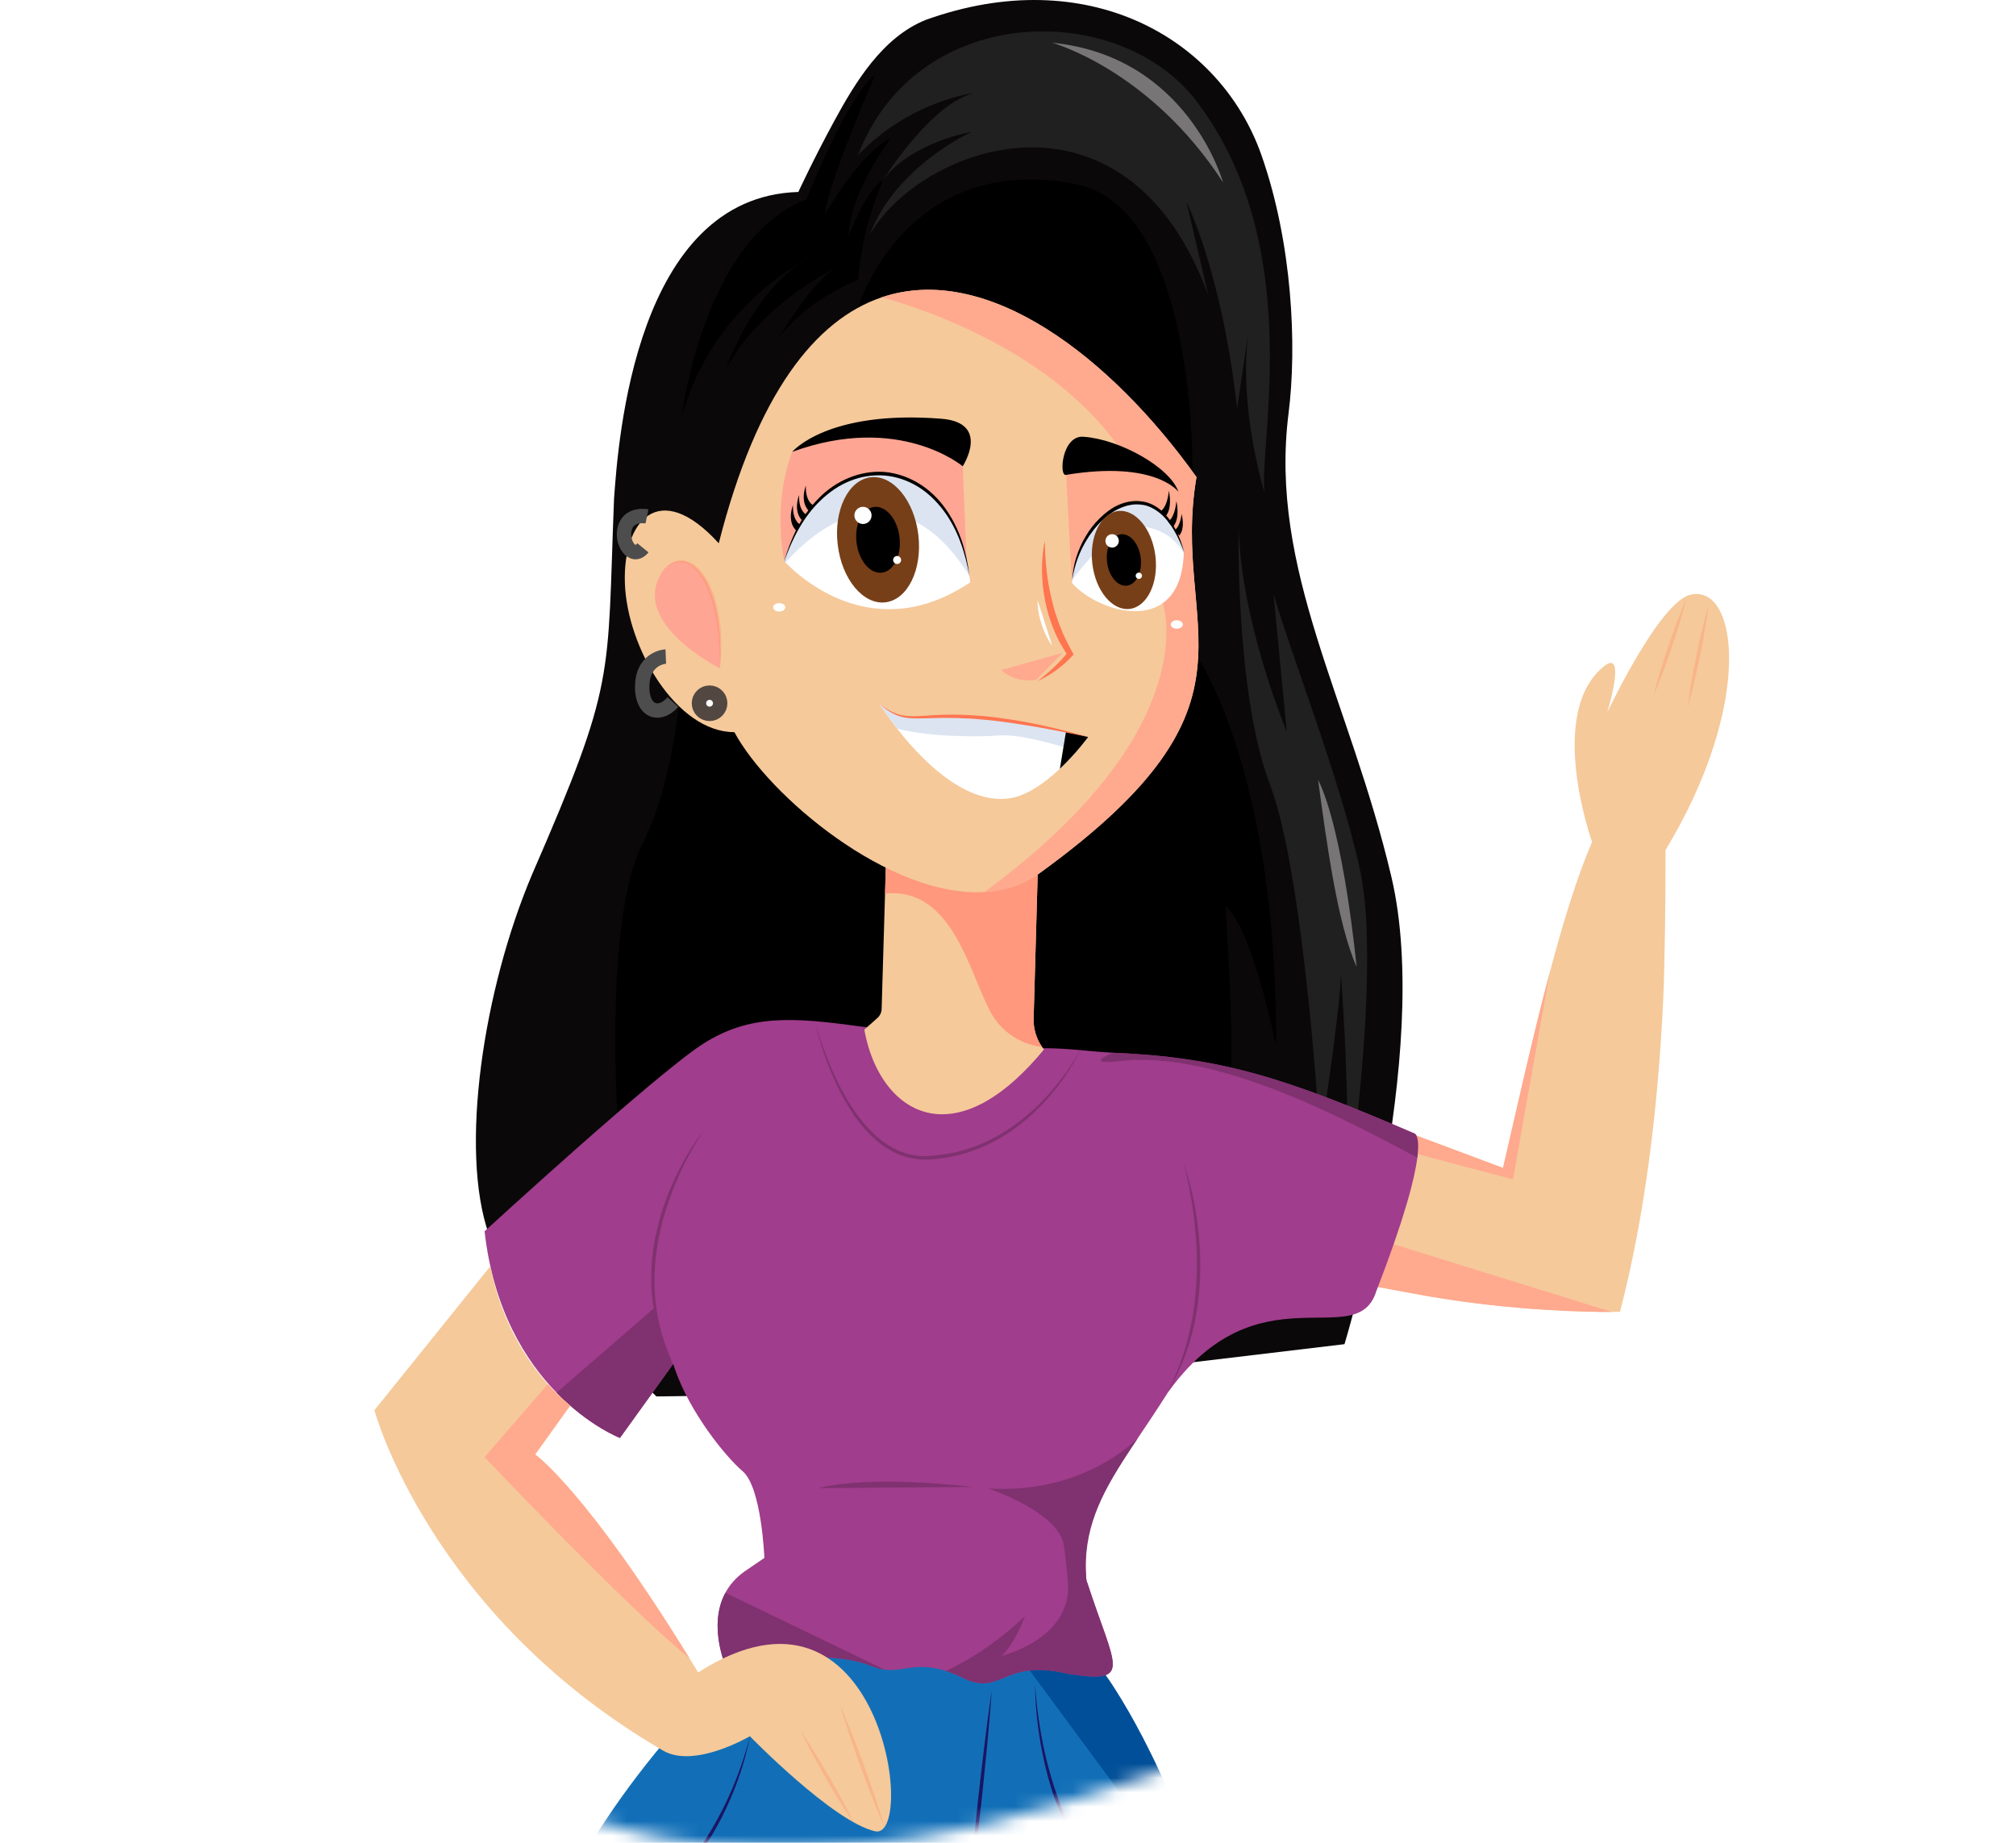 <svg width="140" height="128" viewBox="0 0 140 128" fill="none" xmlns="http://www.w3.org/2000/svg">
<g clip-path="url(#clip0)">
<g filter="url(#filter0_i)">
<path fill-rule="evenodd" clip-rule="evenodd" d="M68.632 13.66C50.478 14.417 35.169 23.97 23.094 36.532C9.916 50.241 -2.795 66.416 0.539 84.499C4.041 103.499 20.155 118.948 39.576 125.933C57.435 132.356 76.046 125.201 93.527 117.942C111.9 110.312 132.989 102.794 138.466 84.867C144.154 66.243 133.68 46.842 119.623 32.509C106.684 19.316 87.87 12.859 68.632 13.66Z" fill="white"/>
</g>
<mask id="mask0" mask-type="alpha" maskUnits="userSpaceOnUse" x="0" y="13" width="141" height="116">
<path fill-rule="evenodd" clip-rule="evenodd" d="M68.632 13.66C50.478 14.417 35.169 23.97 23.094 36.532C9.916 50.241 -2.795 66.416 0.539 84.499C4.041 103.499 20.155 118.948 39.576 125.933C57.435 132.356 76.046 125.201 93.527 117.942C111.9 110.312 132.989 102.794 138.466 84.867C144.154 66.243 133.68 46.842 119.623 32.509C106.684 19.316 87.87 12.859 68.632 13.66Z" fill="#F7F7FF"/>
</mask>
<g mask="url(#mask0)">
<path d="M42.567 190.048C38.43 205.843 43.941 229.157 43.941 229.157C44.101 229.302 44.279 229.428 44.469 229.536C47.258 231.133 52.994 229.16 52.994 229.16C53.723 226.241 54.31 223.599 54.779 221.202V221.199C58.823 200.525 54.019 197.883 55 190.8C62.972 173.245 60.766 152.691 60.766 152.691L64.186 153.193C64.186 186.287 69.32 186.616 68.287 192.054C66.304 202.483 66.084 210.805 66.492 216.94C66.492 216.942 66.492 216.942 66.492 216.942C67.049 225.356 68.789 229.661 68.789 229.661C75.809 232.168 77.313 229.661 77.313 229.661C78.075 228.417 78.73 227.196 79.286 225.996C86.615 210.251 77.526 198.184 80.327 189.797C89.36 165.621 87.826 146.449 84.381 133.762C84.341 133.614 84.301 133.466 84.261 133.321C81.209 122.345 76.774 116.358 76.774 116.358C75.566 115.448 65.978 114.61 63.273 114.427C55.228 113.876 50.569 116.17 50.569 116.17C41.94 124.817 37.58 132.935 35.765 140.487C35.762 140.492 35.762 140.492 35.765 140.494C35.765 140.497 35.762 140.499 35.762 140.502C30.693 161.667 45.613 178.407 42.567 190.048Z" fill="#126FB7"/>
<path d="M52.074 120.6C51.871 121.445 51.608 122.272 51.307 123.084C51.009 123.897 50.668 124.694 50.284 125.469C49.898 126.241 49.482 127.001 49.016 127.728C48.547 128.452 48.028 129.144 47.464 129.796C47.188 130.127 46.887 130.438 46.589 130.749C46.275 131.045 45.969 131.348 45.633 131.619C45.31 131.904 44.956 132.15 44.61 132.408C44.249 132.644 43.896 132.89 43.517 133.095C43.151 133.324 42.755 133.497 42.369 133.692C41.968 133.85 41.577 134.038 41.163 134.163C40.353 134.469 39.501 134.64 38.648 134.808C40.371 134.605 42.083 134.118 43.613 133.263C44.387 132.857 45.107 132.348 45.781 131.794C46.125 131.523 46.438 131.218 46.759 130.919C47.065 130.606 47.373 130.295 47.654 129.959C48.79 128.628 49.725 127.133 50.457 125.551C51.187 123.969 51.761 122.312 52.074 120.6Z" fill="#1B1464"/>
<path d="M68.871 117.426C68.681 118.702 68.518 119.981 68.357 121.259C68.197 122.538 68.059 123.819 67.911 125.1C67.781 126.384 67.64 127.665 67.522 128.949L67.349 130.874C67.299 131.516 67.244 132.16 67.201 132.802C67.299 132.165 67.382 131.526 67.472 130.887L67.715 128.969C67.873 127.69 68.014 126.409 68.162 125.128C68.289 123.844 68.432 122.563 68.55 121.279C68.668 119.996 68.783 118.712 68.871 117.426Z" fill="#1B1464"/>
<path d="M71.881 116.922C71.886 118.867 72.146 120.81 72.593 122.708C72.813 123.659 73.107 124.591 73.455 125.504C73.801 126.416 74.22 127.307 74.719 128.149C75.223 128.989 75.807 129.781 76.479 130.498C77.161 131.203 77.928 131.829 78.773 132.328C79.61 132.842 80.543 133.183 81.486 133.429L82.2 133.587L82.925 133.68C83.045 133.695 83.165 133.715 83.288 133.722L83.654 133.737L84.384 133.762C82.448 133.662 80.513 133.191 78.876 132.163C78.061 131.649 77.309 131.042 76.647 130.343C75.995 129.636 75.428 128.851 74.937 128.021C73.934 126.371 73.277 124.529 72.781 122.661C72.535 121.723 72.342 120.773 72.194 119.815C72.039 118.86 71.931 117.892 71.881 116.922Z" fill="#1B1464"/>
<path d="M70.603 114.801L84.262 133.321C81.21 122.345 76.775 116.358 76.775 116.358C75.567 115.448 73.308 114.984 70.603 114.801Z" fill="#004F98"/>
</g>
<path d="M95.3 89.24C96.223 89.464 97.14 89.659 98.048 89.83C98.206 89.86 98.354 89.887 98.494 89.912C98.639 89.94 98.782 89.968 98.928 89.99C98.99 90 99.048 90.01 99.098 90.02C99.126 90.025 99.153 90.03 99.181 90.035C99.261 90.048 99.322 90.06 99.357 90.065C105.183 91.056 110.298 91.133 111.94 91.128C112.301 91.128 112.497 91.123 112.497 91.123C114.211 84.585 115.144 76.99 115.498 69.487V69.479C115.618 66.884 115.673 61.732 115.663 59.044C121.801 48.893 120.71 40.521 117.383 41.311C115.254 41.823 111.722 49.261 111.614 49.489C111.674 49.289 112.948 45.052 111.411 46.265C107.339 49.487 110.559 58.48 110.559 58.48C109.513 60.907 108.533 64.114 107.61 67.589C106.434 72.024 105.356 76.89 104.376 81.127L98.326 78.863L98.251 79.117L95.889 87.222L95.3 89.24Z" fill="#F5C99A"/>
<path d="M111.939 91.131C110.297 91.136 105.183 91.058 99.356 90.068C98.922 89.995 95.044 89.288 94.603 89.205L96.468 86.33L111.939 91.131Z" fill="#FFA98E"/>
<g opacity="0.5">
<path opacity="0.5" d="M117.138 41.497C116.895 42.051 116.679 42.612 116.468 43.174C116.253 43.736 116.057 44.305 115.862 44.874C115.671 45.445 115.48 46.014 115.31 46.591L115.054 47.456C114.977 47.747 114.891 48.035 114.824 48.331C114.946 48.055 115.054 47.775 115.172 47.496L115.496 46.654C115.711 46.092 115.907 45.523 116.102 44.954C116.293 44.382 116.483 43.813 116.654 43.236C116.822 42.66 116.992 42.083 117.138 41.497Z" fill="#FF7955"/>
</g>
<g opacity="0.5">
<path opacity="0.5" d="M118.64 42.078C118.469 42.655 118.326 43.239 118.186 43.823C118.043 44.407 117.92 44.994 117.797 45.581C117.679 46.17 117.564 46.757 117.466 47.351L117.321 48.238C117.281 48.537 117.233 48.833 117.201 49.133C117.288 48.845 117.361 48.554 117.441 48.264L117.654 47.389C117.797 46.804 117.92 46.218 118.043 45.631C118.161 45.042 118.276 44.455 118.374 43.861C118.474 43.269 118.572 42.678 118.64 42.078Z" fill="#FF7955"/>
</g>
<path d="M55.441 13.334C44.131 13.667 42.933 30.568 42.642 34.645C42.141 47.261 42.81 47.263 36.958 60.719C33.574 68.699 31.881 79.856 33.95 85.748L45.586 96.998L64.976 96.717L75.145 95.541L93.367 93.367C93.367 93.367 99.512 73.212 96.629 60.927C93.746 48.642 88.104 39.616 89.483 28.71C90.073 24.049 89.752 16.907 87.603 10.784C84.72 2.573 75.443 -2.629 64.286 1.382C61.278 2.593 59.395 5.717 57.936 8.402C56.477 11.087 55.441 13.334 55.441 13.334Z" fill="#0A0809"/>
<path d="M59.586 21.377C59.586 21.377 62.853 10.491 74.699 12.79C83.091 14.419 82.808 32.747 82.808 32.747L59.586 21.377Z" fill="black"/>
<path d="M83.228 45.759C83.228 45.759 88.732 53.907 88.606 72.585C88.606 72.585 86.977 64.437 85.096 62.933C85.096 62.933 85.848 73.964 85.347 75.469L42.896 77.758C42.896 77.758 41.953 63.936 44.596 58.671C47.238 53.406 47.364 45.884 47.364 45.884L83.228 45.759Z" fill="black"/>
<path opacity="0.5" d="M59.585 10.784C63.597 0.259 77.323 0.001 82.839 6.71C91.281 17.345 86.933 32.639 87.936 34.645C87.936 34.645 85.91 28.369 86.725 22.881L85.91 28.369C84.845 18.87 82.4 14.043 82.4 14.043L83.905 20.499C78.201 4.955 63.973 10.095 60.4 16.3C62.2 11.536 67.483 9.154 67.483 9.154C67.483 9.154 63.346 9.844 61.34 12.476C61.34 12.476 64.662 7.149 67.671 6.459C67.671 6.459 63.221 6.961 59.585 10.784Z" fill="#393838"/>
<path d="M84.931 12.664C84.931 12.664 82.506 3.889 73.064 2.969C73.062 2.972 79.831 4.809 84.931 12.664Z" fill="#777575"/>
<path d="M61.341 12.476C61.341 12.476 59.899 15.485 59.586 19.434C59.586 19.434 55.888 20.875 54.07 23.508C54.07 23.508 56.327 19.622 58.019 18.619C58.019 18.619 52.879 21.063 50.435 25.576C50.435 25.576 52.503 19.622 56.452 17.804C56.452 17.804 49.683 20.75 47.364 28.835C47.364 28.835 48.868 16.55 56.013 13.855C56.013 13.855 58.834 6.677 60.777 5.175C60.777 5.175 57.487 12.729 57.267 14.923C57.267 14.923 59.804 10.506 61.875 9.596C61.875 9.596 59.022 13.261 58.929 16.395C58.929 16.395 60.087 13.291 61.341 12.476Z" fill="black"/>
<path opacity="0.5" d="M93.37 84.432C93.37 84.432 96.002 67.759 94.455 60.468C93.167 54.386 89.524 45.092 88.438 41.246L89.358 50.823C89.358 50.823 86.119 43.129 86.016 36.452C86.016 36.452 85.76 48.078 88.185 54.471C90.609 60.864 91.677 79.167 91.677 79.167C91.677 79.167 93.056 70.329 93.119 67.696C93.119 67.696 93.934 77.976 93.37 84.432Z" fill="#393838"/>
<path d="M94.207 67.155C92.871 64.146 92.119 58.463 91.532 54.16C93.329 57.793 94.207 67.155 94.207 67.155Z" fill="#777575"/>
<path d="M33.651 85.525C34.263 90.99 36.51 94.535 38.651 96.737C40.91 99.053 43.053 99.878 43.053 99.878L46.721 94.781L46.751 94.739C46.797 94.884 46.844 95.027 46.894 95.172C47.93 98.111 50.324 101.122 51.578 102.197C52.894 103.326 53.082 108.215 53.082 108.215L51.703 109.155C51.091 109.591 50.663 110.1 50.372 110.639C49.056 113.086 50.57 116.17 50.57 116.17C50.57 116.17 56.527 114.124 60.598 115.754C60.899 115.874 61.173 115.942 61.428 115.974C62.742 116.147 63.64 115.413 65.678 116.064C66.014 116.17 66.38 116.313 66.784 116.506C69.541 117.925 69.624 115.167 74.117 116.255C78.77 116.997 77.424 115.859 75.498 109.914C75.493 109.899 75.488 109.884 75.483 109.869C75.461 109.802 75.443 109.726 75.436 109.654C75.431 109.636 75.431 109.619 75.428 109.601C75.13 106.206 76.403 103.857 78.274 101.014C78.384 100.841 78.499 100.668 78.617 100.492C78.74 100.307 78.868 100.116 78.996 99.923L78.998 99.921C79.648 98.948 80.35 97.915 81.067 96.777V96.774C87.355 87.952 94.207 94.037 95.571 89.702C97.549 84.592 98.243 81.862 98.426 80.403C98.632 78.793 98.216 78.73 98.216 78.73C89.243 74.859 84.83 73.443 77.296 73.122C75.799 73.057 74.177 72.796 72.374 72.808L72.294 72.931L72.199 72.676L71.883 72.641L59.726 71.297C55.15 70.67 52.079 70.419 48.82 72.508C45.56 74.596 33.651 85.525 33.651 85.525Z" fill="#A03D8C"/>
<path d="M82.162 80.701C82.347 81.36 82.501 82.03 82.623 82.702C82.754 83.374 82.856 84.051 82.934 84.728C83.087 86.084 83.162 87.453 83.09 88.814C83.04 90.176 82.854 91.534 82.52 92.856C82.363 93.52 82.154 94.169 81.911 94.809C81.683 95.456 81.38 96.067 81.076 96.684C81.791 95.513 82.345 94.237 82.706 92.906C82.902 92.244 83.029 91.564 83.135 90.883C83.243 90.201 83.305 89.514 83.338 88.824C83.393 87.445 83.318 86.064 83.122 84.703C82.924 83.344 82.628 81.992 82.162 80.701Z" fill="#803170"/>
<path d="M48.88 78.507C47.997 79.643 47.288 80.906 46.699 82.22C46.114 83.537 45.681 84.925 45.432 86.35C45.312 87.062 45.242 87.784 45.232 88.508C45.219 89.23 45.247 89.957 45.367 90.669C45.568 92.101 46.059 93.485 46.749 94.741C46.463 94.084 46.175 93.427 45.992 92.735C45.937 92.565 45.886 92.394 45.849 92.219L45.723 91.7C45.663 91.349 45.588 91 45.555 90.644C45.505 90.291 45.49 89.935 45.463 89.581C45.455 89.225 45.438 88.869 45.458 88.513C45.475 87.801 45.553 87.092 45.678 86.392C45.904 84.986 46.335 83.617 46.874 82.296C47.145 81.634 47.448 80.987 47.784 80.355C48.118 79.721 48.481 79.101 48.88 78.507Z" fill="#803170"/>
<path d="M65.678 116.064C66.014 116.17 66.38 116.313 66.784 116.506C69.542 117.925 69.624 115.167 74.117 116.255C78.77 116.997 77.424 115.859 75.499 109.914C75.486 109.912 75.471 109.909 75.459 109.907C75.451 109.822 75.444 109.736 75.436 109.654C75.175 106.312 76.431 103.855 78.274 101.014C78.384 100.841 78.5 100.668 78.618 100.492C78.74 100.307 78.868 100.116 78.996 99.923C77.933 100.939 74.441 103.749 68.626 103.388C68.626 103.388 73.578 105.018 73.891 107.4C74.057 108.653 74.135 109.543 74.17 110.107C74.305 113.893 69.542 115.021 69.542 115.021C69.542 115.021 70.356 114.395 71.171 112.264C71.171 112.264 68.759 114.675 65.678 116.064Z" fill="#803170"/>
<path d="M67.496 103.285C67.496 103.285 60.644 102.408 56.841 103.368L67.496 103.285Z" fill="#803170"/>
<path d="M38.648 96.739C40.907 99.056 43.051 99.881 43.051 99.881L46.719 94.784C46.345 93.921 45.493 91.858 45.433 90.855L38.648 96.739Z" fill="#803170"/>
<path d="M75.144 72.713C74.615 73.709 73.974 74.641 73.254 75.504C72.54 76.371 71.737 77.166 70.852 77.85C69.965 78.532 68.999 79.114 67.964 79.533C67.448 79.743 66.911 79.904 66.37 80.037C65.825 80.152 65.274 80.247 64.717 80.275C63.612 80.41 62.501 80.092 61.581 79.48C60.653 78.871 59.919 78.001 59.284 77.086C58.657 76.158 58.139 75.155 57.702 74.12C57.256 73.087 56.885 72.021 56.589 70.933C57.098 73.127 57.9 75.275 59.126 77.191C59.435 77.667 59.781 78.121 60.167 78.542C60.553 78.961 60.977 79.352 61.458 79.668C61.934 79.986 62.463 80.237 63.022 80.388C63.163 80.418 63.303 80.463 63.446 80.48L63.877 80.535C64.166 80.543 64.457 80.553 64.74 80.523C67.024 80.375 69.215 79.427 70.975 78.001C71.86 77.289 72.652 76.469 73.354 75.581C74.041 74.686 74.666 73.736 75.144 72.713Z" fill="#803170"/>
<path d="M50.57 116.17C50.57 116.17 56.527 114.124 60.599 115.754C60.9 115.874 61.173 115.942 61.429 115.974L50.375 110.639H50.372C49.056 113.086 50.57 116.17 50.57 116.17Z" fill="#803170"/>
<path d="M26 97.953C26 97.953 29.826 112.166 46.057 121.603C48.236 122.869 52.074 120.6 52.074 120.6C52.074 120.6 57.841 126.534 60.767 127.201C63.692 127.871 61.268 107.979 48.481 116.17C48.276 115.831 48.075 115.503 47.875 115.179C40.679 103.496 37.162 101.027 37.162 101.027L39.596 97.629C39.596 97.629 38.929 97.141 38.042 96.145C36.685 94.621 34.818 91.911 34.053 87.952L26 97.953Z" fill="#F5C99A"/>
<path d="M33.652 101.214C33.652 101.214 43.57 111.687 47.875 115.179C40.679 103.496 37.162 101.026 37.162 101.026L39.596 97.629C39.596 97.629 38.929 97.14 38.042 96.145L33.652 101.214Z" fill="#FFA98E"/>
<g opacity="0.5">
<path opacity="0.5" d="M55.632 120.286C55.89 120.838 56.173 121.377 56.459 121.911C56.742 122.448 57.043 122.977 57.344 123.503C57.65 124.027 57.956 124.551 58.279 125.068L58.766 125.84C58.936 126.093 59.099 126.349 59.274 126.597C59.147 126.319 59.006 126.05 58.873 125.777L58.447 124.97C58.164 124.433 57.863 123.904 57.562 123.378C57.256 122.854 56.95 122.33 56.627 121.816C56.303 121.299 55.98 120.785 55.632 120.286Z" fill="#FF7955"/>
</g>
<g opacity="0.5">
<path opacity="0.5" d="M58.342 118.446C58.55 119.171 58.786 119.885 59.024 120.6C59.26 121.314 59.513 122.021 59.769 122.731C60.03 123.438 60.288 124.142 60.566 124.842L60.985 125.89C61.133 126.236 61.273 126.584 61.429 126.93C61.326 126.567 61.211 126.211 61.1 125.85L60.747 124.777C60.511 124.062 60.258 123.355 60.002 122.646C59.741 121.939 59.483 121.234 59.202 120.535C58.929 119.835 58.648 119.136 58.342 118.446Z" fill="#FF7955"/>
</g>
<path d="M60.024 71.52C60.611 74.827 62.599 77.399 65.429 77.399C67.43 77.399 69.85 76.115 72.497 72.899C72.454 72.844 72.412 72.788 72.372 72.731C71.968 72.154 71.76 71.462 71.78 70.755L72.061 60.744L61.528 59.736L61.461 62.07L61.225 70.083C61.22 70.321 61.115 70.544 60.939 70.703L60.024 71.52Z" fill="#F5C99A"/>
<path d="M61.461 62.07C66.079 61.594 67.27 67.391 68.737 70.204C69.73 72.109 71.452 72.603 72.372 72.731C71.968 72.154 71.76 71.462 71.78 70.755L72.061 60.744L61.529 59.736L61.461 62.07Z" fill="#FF987D"/>
<path d="M43.394 40.494C43.542 45.002 46.987 50.856 50.998 50.856C53.377 55.273 61.749 62.354 68.363 61.958C69.759 61.877 71.081 61.459 72.246 60.614C88.688 48.685 81.252 43.836 83.09 33.14C77.163 24.839 68.563 18.163 61.215 20.657C56.652 22.207 52.57 27.296 49.913 37.736C45.753 33.17 43.251 36.202 43.394 40.494Z" fill="#F5C99A"/>
<path d="M66.856 32.388L67.17 40.015L54.466 38.974C54.466 38.974 53.584 35.186 55.018 31.385C55.018 31.385 62.03 27.103 66.856 32.388Z" fill="#FFA593"/>
<path d="M68.363 61.958C69.759 61.877 71.081 61.459 72.246 60.614C88.688 48.685 81.252 43.836 83.09 33.14C77.163 24.839 68.563 18.163 61.215 20.657C61.215 20.657 73.061 23.528 78.243 31.887L74.026 32.804L74.44 40.494L80.746 41.893C80.746 41.893 83.839 50.608 68.363 61.958Z" fill="#FFA98E"/>
<path d="M72.56 37.57C72.407 38.242 72.357 38.934 72.36 39.626C72.362 40.318 72.438 41.01 72.57 41.692C72.703 42.374 72.894 43.049 73.165 43.693C73.413 44.347 73.769 44.952 74.145 45.536L74.157 45.3C74.02 45.483 73.857 45.669 73.691 45.842C73.528 46.02 73.358 46.193 73.18 46.358C72.829 46.697 72.45 47.005 72.056 47.306C72.282 47.203 72.503 47.093 72.718 46.965C72.934 46.839 73.139 46.702 73.343 46.556C73.543 46.408 73.739 46.253 73.929 46.087C74.117 45.919 74.295 45.749 74.471 45.553L74.559 45.455L74.483 45.318C74.16 44.731 73.849 44.139 73.618 43.51C73.556 43.354 73.496 43.199 73.445 43.038L73.282 42.565C73.192 42.241 73.097 41.92 73.024 41.594C72.869 40.943 72.751 40.278 72.676 39.606C72.606 38.934 72.563 38.255 72.56 37.57Z" fill="#FF7550"/>
<path d="M49.996 46.428C50.33 40.913 48.076 37.653 46.153 39.491C43.39 43.126 49.996 46.428 49.996 46.428Z" fill="#FFA593"/>
<g opacity="0.5">
<path opacity="0.5" d="M49.996 46.428C50.093 45.616 50.116 44.791 50.066 43.969C50.016 43.146 49.88 42.327 49.635 41.534C49.382 40.752 49.028 39.96 48.399 39.383C48.085 39.102 47.669 38.894 47.235 38.917C46.802 38.949 46.431 39.195 46.155 39.493C46.468 39.235 46.844 39.03 47.24 39.04C47.634 39.045 47.992 39.248 48.268 39.524C48.822 40.088 49.158 40.845 49.399 41.609C49.645 42.379 49.783 43.179 49.878 43.986C49.92 44.39 49.956 44.796 49.968 45.202C49.993 45.611 49.988 46.017 49.996 46.428Z" fill="#FF7550"/>
</g>
<path d="M54.465 38.974C54.465 38.974 54.493 39.007 54.55 39.067C55.127 39.679 58.627 43.134 63.506 42.136C64.12 42.011 64.76 41.812 65.416 41.529L65.419 41.527C66.056 41.253 66.707 40.9 67.377 40.451C67.362 40.303 67.344 40.158 67.322 40.015C67.219 39.265 67.061 38.576 66.856 37.941C66.178 35.838 64.993 34.379 63.604 33.589C63.594 33.581 63.584 33.577 63.574 33.572H63.571C60.385 31.784 56.14 33.491 54.465 38.974Z" fill="white"/>
<path d="M54.466 38.974C54.466 38.974 54.493 39.007 54.551 39.067C58.983 34.133 63.913 34.429 67.322 40.015C66.086 31.067 57.098 30.352 54.466 38.974Z" fill="#DCE4F1"/>
<path d="M67.322 40.015C67.227 39.188 67.054 38.368 66.791 37.573C66.525 36.781 66.146 36.018 65.657 35.331C65.174 34.642 64.552 34.04 63.83 33.594C63.108 33.148 62.283 32.862 61.433 32.782C59.721 32.651 58.021 33.404 56.852 34.614C56.258 35.214 55.767 35.906 55.376 36.645C54.99 37.387 54.689 38.172 54.463 38.972V38.974L54.466 38.977L54.553 39.067L54.471 38.972V38.974C54.746 38.19 55.072 37.422 55.489 36.705C55.895 35.986 56.399 35.319 56.993 34.752C57.587 34.186 58.266 33.707 59.029 33.406C59.786 33.1 60.608 32.967 61.418 33.03C62.228 33.098 63.017 33.363 63.715 33.787C64.416 34.206 65.011 34.79 65.507 35.442C66.004 36.099 66.392 36.836 66.68 37.611C66.976 38.388 67.172 39.197 67.322 40.015Z" fill="black"/>
<path d="M55.072 35.073C54.972 35.342 54.914 35.632 54.919 35.941C54.927 36.094 54.952 36.252 55.007 36.41C55.065 36.565 55.16 36.715 55.28 36.848L55.599 36.46C55.506 36.404 55.416 36.334 55.343 36.237C55.27 36.139 55.212 36.023 55.167 35.898C55.085 35.645 55.055 35.359 55.072 35.073Z" fill="black"/>
<path d="M55.496 34.379C55.396 34.647 55.338 34.938 55.343 35.246C55.35 35.399 55.376 35.557 55.431 35.715C55.488 35.87 55.584 36.021 55.704 36.154L56.023 35.765C55.93 35.71 55.839 35.64 55.767 35.542C55.694 35.444 55.636 35.329 55.591 35.204C55.508 34.95 55.478 34.665 55.496 34.379Z" fill="black"/>
<path d="M55.966 33.722C55.865 33.99 55.808 34.281 55.813 34.589C55.82 34.742 55.845 34.9 55.901 35.058C55.958 35.214 56.053 35.364 56.174 35.497L56.492 35.108C56.399 35.053 56.309 34.983 56.236 34.885C56.164 34.788 56.106 34.672 56.061 34.547C55.978 34.294 55.946 34.008 55.966 33.722Z" fill="black"/>
<path d="M66.856 32.388C66.856 32.388 62.461 28.67 55.017 31.385C55.017 31.385 57.434 28.459 65.374 29.086C68.822 29.36 66.856 32.388 66.856 32.388Z" fill="black"/>
<path d="M61.11 48.935C61.11 48.935 61.551 49.652 62.3 50.613C63.9 52.666 66.904 55.828 70.002 55.466C71.271 55.321 72.572 54.366 73.603 53.398C74.761 52.305 75.568 51.192 75.568 51.192C75.054 51.064 74.563 50.946 74.092 50.838C74.069 50.833 74.049 50.828 74.026 50.823C63.895 48.514 63.662 50.986 61.11 48.935Z" fill="white"/>
<path d="M61.11 48.935C61.11 48.935 61.551 49.652 62.301 50.613C64.657 51.209 67.984 51.197 69.363 51.086C70.93 50.961 73.851 51.896 73.851 51.896L74.092 50.838C63.895 48.504 63.667 50.991 61.11 48.935Z" fill="#DCE4F1"/>
<path d="M73.603 53.398C74.761 52.305 75.568 51.192 75.568 51.192C75.054 51.064 74.563 50.946 74.092 50.838C74.069 50.833 74.049 50.828 74.026 50.823L73.603 53.398Z" fill="black"/>
<path d="M74.441 40.494C76.306 42.607 81.997 44.29 82.208 38.438C82.21 38.393 82.213 38.348 82.213 38.3C81.997 37.633 81.749 37.079 81.476 36.623C80.894 35.655 80.2 35.139 79.48 34.971C77.239 34.444 74.727 37.267 74.456 40.293C74.448 40.361 74.443 40.426 74.441 40.494Z" fill="white"/>
<path d="M74.456 40.293C75.06 39.456 77.497 36.282 79.573 36.608C81.032 36.838 81.819 37.758 82.208 38.438C82.21 38.393 82.213 38.348 82.213 38.3C81.997 37.633 81.749 37.079 81.476 36.623C80.894 35.655 80.2 35.139 79.48 34.971C77.239 34.444 74.727 37.267 74.456 40.293Z" fill="#DCE4F1"/>
<path d="M82.207 38.438L82.22 38.3V38.297C81.939 37.289 81.51 36.277 80.718 35.527C80.324 35.161 79.815 34.883 79.264 34.825C78.717 34.747 78.158 34.858 77.664 35.078C77.165 35.301 76.737 35.642 76.356 36.016C75.972 36.389 75.644 36.818 75.378 37.282C75.102 37.738 74.896 38.232 74.733 38.736C74.575 39.243 74.493 39.769 74.458 40.293C74.618 39.253 74.977 38.252 75.543 37.38C75.674 37.157 75.844 36.956 75.992 36.748C76.16 36.552 76.323 36.352 76.516 36.179C76.887 35.825 77.301 35.504 77.769 35.306C78.231 35.096 78.74 34.988 79.236 35.053C79.74 35.093 80.199 35.352 80.59 35.675C80.979 36.008 81.292 36.43 81.553 36.881C81.816 37.33 82.027 37.813 82.212 38.305V38.302L82.207 38.438Z" fill="black"/>
<path d="M81.17 34.08C81.145 34.369 81.092 34.652 81 34.913C80.912 35.171 80.764 35.412 80.591 35.517L80.93 35.886C81.173 35.587 81.228 35.259 81.245 34.961C81.26 34.657 81.228 34.364 81.17 34.08Z" fill="black"/>
<path d="M81.694 34.8C81.668 35.088 81.616 35.372 81.523 35.632C81.435 35.891 81.287 36.131 81.114 36.237L81.453 36.605C81.696 36.307 81.751 35.978 81.769 35.68C81.786 35.379 81.754 35.086 81.694 34.8Z" fill="black"/>
<path d="M82.057 35.7C82.029 35.933 81.977 36.164 81.896 36.372C81.819 36.578 81.691 36.766 81.555 36.831L81.894 37.199C82.1 36.938 82.132 36.665 82.142 36.417C82.147 36.169 82.112 35.931 82.057 35.7Z" fill="black"/>
<path d="M81.837 34.163C81.837 34.163 80.255 31.954 74.017 32.987C73.523 33.07 73.751 30.182 75.271 30.34C77.733 30.513 81.243 32.441 81.837 34.163Z" fill="black"/>
<path d="M54.113 42.479C53.881 42.479 53.694 42.348 53.694 42.186C53.694 42.024 53.881 41.893 54.113 41.893C54.344 41.893 54.531 42.024 54.531 42.186C54.531 42.348 54.344 42.479 54.113 42.479Z" fill="white"/>
<path d="M81.724 43.67C81.493 43.67 81.305 43.539 81.305 43.377C81.305 43.215 81.493 43.084 81.724 43.084C81.955 43.084 82.143 43.215 82.143 43.377C82.143 43.539 81.955 43.67 81.724 43.67Z" fill="white"/>
<path d="M49.276 49.585C48.868 49.585 48.538 49.255 48.538 48.848C48.538 48.441 48.868 48.111 49.276 48.111C49.683 48.111 50.013 48.441 50.013 48.848C50.013 49.255 49.683 49.585 49.276 49.585Z" fill="white" stroke="#534741" stroke-miterlimit="10"/>
<path d="M72.059 41.707C72.049 41.988 72.079 42.266 72.127 42.54C72.172 42.813 72.242 43.084 72.325 43.349C72.496 43.879 72.729 44.392 73.06 44.841C72.987 44.57 72.897 44.312 72.814 44.051L72.563 43.274C72.398 42.753 72.242 42.234 72.059 41.707Z" fill="white"/>
<path d="M73.783 45.355L69.521 46.541C69.521 46.541 70.388 47.449 71.956 47.221L73.783 45.355Z" fill="#FFA98E"/>
<path d="M44.929 35.87C44.929 35.87 43.748 35.627 43.414 36.61C43.066 37.636 43.916 38.949 44.648 38.052" stroke="#4D4D4D" stroke-miterlimit="10"/>
<path d="M46.235 45.603C46.235 45.603 44.731 45.666 44.605 47.484C44.48 49.301 45.671 49.928 46.736 48.767" stroke="#4D4D4D" stroke-miterlimit="10"/>
<path d="M75.568 51.192C74.974 51.024 74.38 50.858 73.778 50.708C73.177 50.572 72.577 50.419 71.971 50.299C71.364 50.181 70.757 50.056 70.143 49.973C69.837 49.928 69.531 49.88 69.223 49.84L68.3 49.738C67.067 49.635 65.82 49.607 64.587 49.693C63.97 49.725 63.353 49.8 62.754 49.703C62.15 49.615 61.608 49.294 61.11 48.935C61.573 49.336 62.112 49.69 62.734 49.823C63.356 49.948 63.983 49.895 64.597 49.886C65.828 49.84 67.057 49.868 68.28 49.988C69.506 50.086 70.722 50.287 71.938 50.487C73.149 50.7 74.357 50.949 75.568 51.192Z" fill="#FF7550"/>
<path d="M58.173 37.824C57.891 35.426 58.917 33.334 60.464 33.153C62.011 32.971 63.494 34.768 63.775 37.167C64.057 39.565 63.031 41.657 61.484 41.838C59.937 42.02 58.454 40.223 58.173 37.824Z" fill="#773F18"/>
<path d="M59.48 37.671C59.332 36.41 59.881 35.309 60.706 35.212C61.531 35.115 62.32 36.059 62.468 37.32C62.616 38.581 62.067 39.682 61.242 39.779C60.417 39.876 59.628 38.932 59.48 37.671Z" fill="black"/>
<path d="M59.93 36.397C59.6 36.397 59.333 36.13 59.333 35.8C59.333 35.471 59.6 35.204 59.93 35.204C60.259 35.204 60.526 35.471 60.526 35.8C60.526 36.13 60.259 36.397 59.93 36.397Z" fill="white"/>
<path d="M62.301 39.175C62.147 39.175 62.023 39.05 62.023 38.897C62.023 38.743 62.147 38.618 62.301 38.618C62.455 38.618 62.579 38.743 62.579 38.897C62.579 39.05 62.455 39.175 62.301 39.175Z" fill="white"/>
<path d="M75.856 39.153C75.636 37.276 76.438 35.639 77.648 35.497C78.859 35.355 80.018 36.761 80.239 38.639C80.459 40.516 79.657 42.153 78.446 42.295C77.236 42.437 76.076 41.03 75.856 39.153Z" fill="#773F18"/>
<path d="M76.877 39.033C76.762 38.047 77.192 37.186 77.838 37.11C78.484 37.035 79.102 37.772 79.218 38.758C79.334 39.745 78.904 40.605 78.257 40.681C77.611 40.757 76.993 40.019 76.877 39.033Z" fill="black"/>
<path d="M77.231 38.037C76.973 38.037 76.765 37.828 76.765 37.571C76.765 37.313 76.973 37.104 77.231 37.104C77.489 37.104 77.697 37.313 77.697 37.571C77.697 37.828 77.489 38.037 77.231 38.037Z" fill="white"/>
<path d="M79.087 40.211C78.966 40.211 78.868 40.113 78.868 39.992C78.868 39.872 78.966 39.774 79.087 39.774C79.207 39.774 79.305 39.872 79.305 39.992C79.305 40.113 79.207 40.211 79.087 40.211Z" fill="white"/>
<path d="M98.251 79.117L98.454 80.169L105.068 81.917L107.61 67.589C106.434 72.024 105.356 76.89 104.376 81.127L98.326 78.863L98.251 79.117Z" fill="#FFA98E"/>
<path d="M78.189 73.656C85.301 73.097 94.803 78.532 98.426 80.405C98.632 78.796 98.216 78.733 98.216 78.733C89.243 74.862 84.83 73.445 77.296 73.124C74.929 74.125 78.189 73.656 78.189 73.656Z" fill="#803170"/>
</g>
<defs>
<filter id="filter0_i" x="0" y="13.594" width="140.044" height="118.838" filterUnits="userSpaceOnUse" color-interpolation-filters="sRGB">
<feFlood flood-opacity="0" result="BackgroundImageFix"/>
<feBlend mode="normal" in="SourceGraphic" in2="BackgroundImageFix" result="shape"/>
<feColorMatrix in="SourceAlpha" type="matrix" values="0 0 0 0 0 0 0 0 0 0 0 0 0 0 0 0 0 0 127 0" result="hardAlpha"/>
<feOffset dy="4"/>
<feGaussianBlur stdDeviation="6"/>
<feComposite in2="hardAlpha" operator="arithmetic" k2="-1" k3="1"/>
<feColorMatrix type="matrix" values="0 0 0 0 0.23 0 0 0 0 0.222 0 0 0 0 0.458 0 0 0 0.08 0"/>
<feBlend mode="normal" in2="shape" result="effect1_innerShadow"/>
</filter>
<clipPath id="clip0">
<rect width="140" height="128" fill="white" transform="matrix(-1 0 0 1 140 0)"/>
</clipPath>
</defs>
</svg>
